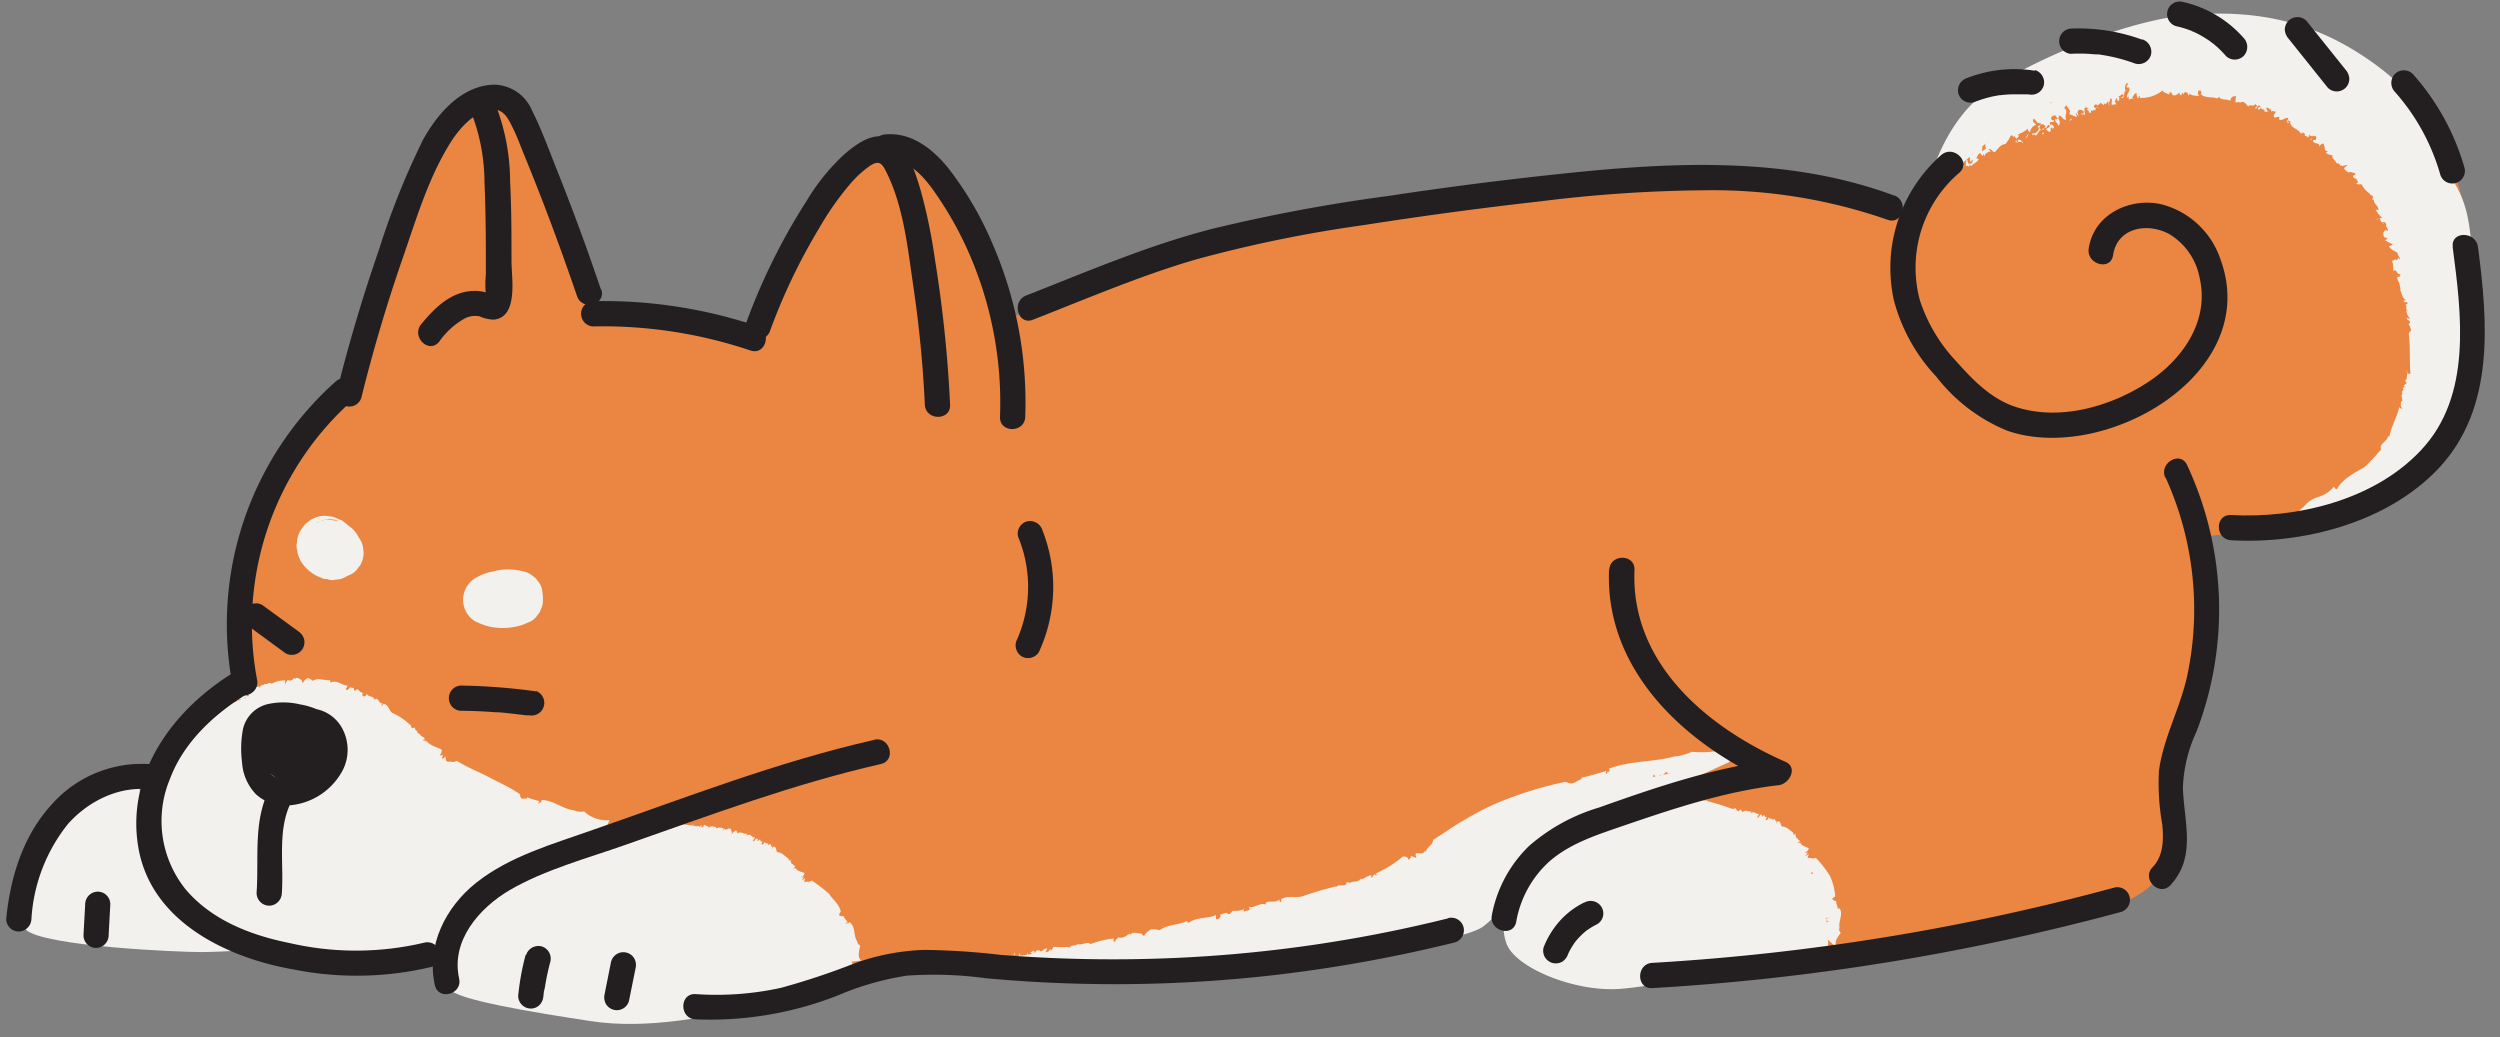 <?xml version="1.0" encoding="UTF-8"?><svg xmlns="http://www.w3.org/2000/svg" xmlns:xlink="http://www.w3.org/1999/xlink" height="105.6" preserveAspectRatio="xMidYMid meet" version="1.0" viewBox="1.2 93.8 254.5 105.6" width="254.5" zoomAndPan="magnify"><rect x="1.2" y="93.8" width="254.5" height="105.6" fill="#808080" stroke="none"/><g><g id="change1_1"><path d="M49.82,104.4c-4,.2-7.34,7.69-8.39,12.59s-5.59,16.43-5.59,16.43-7.35,9.09-8.05,14.69S25,163.49,25,163.49s-4.2,2.45-5.95,6.3l-1.75,3.84s-7.69-1.74-10.83,2.45S1.22,186.22,3.32,188s26.18,2.58,26.18,2.58l16.83.92s-3.5,2.79,9.09,4.89,23.77.35,26.57-1.05,11.89-3.49,11.89-3.49,23.08,3.14,34.27.69S154,186.57,154,186.57s2.1,8.39,13.64,7.34,44.75-7,47.9-7.69,6.6-2.84,6.95-7A21.55,21.55,0,0,0,222,172s5.11-14.47,4.76-18a28.37,28.37,0,0,0-1.05-5.59s16.08-1.75,19.93-4.9,10.1-22.24,4.9-33.21c-5.43-11.45-12.94-12.59-21.68-14s-20.28,4.54-25.18,7.69-8,11.89-8,11.89a60.61,60.61,0,0,0-26.57-4.55c-14.34,1-40.21,5.6-40.21,5.6l-24.48,9.09S98.77,106.85,91.43,109s-12.94,19.23-12.94,19.23l-16.78-3.5S56.82,104.05,49.82,104.4Z" fill="#ea8642"/></g><g id="change2_1"><path d="M67.13,178.53A31.88,31.88,0,0,1,50.35,174C42,168.91,37.76,165.07,33,164s-12.59,3.49-12.59,3.49-4.54,7.52-4,11.54,1.75,7.7,9.09,10.84,21.68,1.58,21.68,1.58,1.75-7.17,5.59-8.57S67.13,178.53,67.13,178.53Z" fill="#f2f1ed"/></g><g id="change2_2"><path d="M53.84,152.11a5.94,5.94,0,0,0-1.25-.21,3.11,3.11,0,0,0-.61,0,5.68,5.68,0,0,0-1.23.23,5.3,5.3,0,0,0-1.14.51,2.61,2.61,0,0,0-1.27,2.22,2.56,2.56,0,0,0,1.27,2.21,7.3,7.3,0,0,0,1.35.5,6.38,6.38,0,0,0,2.84,0,3.78,3.78,0,0,0,.79-.24l.61-.26a1.91,1.91,0,0,0,.72-.66,1.28,1.28,0,0,0,.33-.56,1.89,1.89,0,0,0,.22-1l0-.37-.09-.69a1.93,1.93,0,0,0-.46-.87,1.2,1.2,0,0,0-.46-.46,1.93,1.93,0,0,0-.87-.46,6.33,6.33,0,0,0-1.36-.22,4,4,0,0,0-.69,0,7.2,7.2,0,0,0-1.31.24,6.2,6.2,0,0,0-1.23.56,2.65,2.65,0,0,0-1.18,1.53,2,2,0,0,0-.05,1,1.91,1.91,0,0,0,.31.95,2.58,2.58,0,0,0,1.53,1.18,2.63,2.63,0,0,0,2-.26,3.61,3.61,0,0,1,.44-.22l-.62.26a3.36,3.36,0,0,1,.81-.22l-.68.09a3,3,0,0,1,.84,0l-.69-.09a3.12,3.12,0,0,1,.53.11l-1.88-2.47.05.37,1.88-2.48a3.79,3.79,0,0,1-.93.26l.68-.09a3.91,3.91,0,0,1-1.08,0l.69.09a3.74,3.74,0,0,1-.94-.26l.61.26,0,0v4.43l.39-.2-.61.26a3.57,3.57,0,0,1,.66-.18l-.68.09a3,3,0,0,1,.73,0L52,157a2.73,2.73,0,0,1,.48.1,1.87,1.87,0,0,0,1,.05,2,2,0,0,0,1-.31,1.91,1.91,0,0,0,.72-.66,2,2,0,0,0,.46-.87,2.63,2.63,0,0,0-.26-2l-.4-.52a2.52,2.52,0,0,0-1.14-.66Z" fill="#f2f1ed"/></g><g id="change2_3"><path d="M32.26,148.53v0l.26-.61h0l.4-.52h0l.52-.4h0l.61-.26h0l.68-.1h0l.68.09h0l.61.26,0,0,.52.41,0,0,.4.52s0,0,0,0l.26.62s0,0,0,0l.09.68h0l-.09.68v0l-.26.62v0l-.4.52,0,0-.52.4,0,0-.61.26.06,0-.68.09h.1l-.69-.09a1.61,1.61,0,0,1,.39.12l-.61-.26a.93.93,0,0,1,.19.11l-.52-.4.08.08-.4-.52a.53.53,0,0,1,.06.1l-.26-.61a.23.23,0,0,1,0,.11l-.09-.68v.11l.09-.68,0,.1.26-.61a1,1,0,0,1-.08.14l.4-.52-.12.11.52-.4-.12.07.61-.26-.15,0,.69-.09h-.23l.68.09a.9.9,0,0,1-.28-.08l.61.26a2,2,0,0,1-.37-.22l.52.4a1.67,1.67,0,0,1-.23-.23l.41.52a.54.54,0,0,1-.11-.18l.26.62a.55.55,0,0,1,0-.17l.09.68v-.14l-.09.69a.75.75,0,0,1,0-.16l-.26.61a.41.41,0,0,1,.07-.11l-.4.52.07-.08-.52.4.1-.05-.61.26a.32.32,0,0,1,.09,0l-.69.09h.11l-.68-.1.13,0-.62-.26a.69.69,0,0,1,.17.1l-.52-.4a4.1,4.1,0,0,1,.51.51q.24.27.48.57a2.82,2.82,0,0,0,1.81.75,2,2,0,0,0,1-.22,2,2,0,0,0,.83-.53l.4-.52a2.59,2.59,0,0,0,.35-1.3l-.09-.68a2.49,2.49,0,0,0-.66-1.13,7.55,7.55,0,0,0-.64-.74,2.42,2.42,0,0,0-.32-.32,6.14,6.14,0,0,0-.59-.45l-.09,0a3.23,3.23,0,0,0-.34-.15l-.33-.14a1.76,1.76,0,0,0-.45-.07,2.36,2.36,0,0,0-1.17.05h0c-.1,0-.53.22-.62.26l-.09.05c-.09.06-.44.33-.53.41l0,0a1.53,1.53,0,0,0-.24.31,2.52,2.52,0,0,0-.54,1,2.41,2.41,0,0,0-.08.48c0,.11-.05.28-.05.41v.05c0,.12,0,.24.05.36s0,.24.05.35a3.85,3.85,0,0,0,.3.78l.1.17a5,5,0,0,0,.52.64,5.29,5.29,0,0,0,.65.52,2.82,2.82,0,0,0,.67.34,3.07,3.07,0,0,0,.5.2c.14,0,.3,0,.43.06s.3.05.45.06H35l.7-.09.06,0a2.8,2.8,0,0,0,.76-.32,1.91,1.91,0,0,0,.32-.24,2.91,2.91,0,0,0,.31-.24,3.18,3.18,0,0,0,.51-.65.43.43,0,0,0,0-.07c.06-.13.21-.49.26-.62s0,0,0,0a3,3,0,0,0,.11-.84,3.12,3.12,0,0,0-.86-2.07,3.33,3.33,0,0,0-1.4-.83l-.2-.08-.09,0h0c-.23,0-.5-.08-.72-.1h-.1a2.13,2.13,0,0,0-1.06.23c.11,0-.23.09-.32.14l-.28.22-.27.2c-.08.09-.16.21-.22.29a1.85,1.85,0,0,0-.47.89,2.2,2.2,0,0,0-.1.72c0,.08.07.62.09.7a5.68,5.68,0,0,0,.27.63,2.66,2.66,0,0,0,1,1,3,3,0,0,0,.33.14,2,2,0,0,0,.33.14l.69.09h0l.69-.09h0c.21-.08.42-.16.62-.26s.48-.36.53-.41.37-.47.41-.53a2.8,2.8,0,0,0,.27-.64,2.82,2.82,0,0,0-.26-2,1.91,1.91,0,0,0-.66-.72,1.93,1.93,0,0,0-.87-.46l-.69-.09a2.55,2.55,0,0,0-1.29.35l-.52.4a2.54,2.54,0,0,0-.66,1.13Z" fill="#f2f1ed"/></g><g id="change2_4"><path d="M177.27,171.36c-.52,0-21.68,3.85-29,8.57s-6.29,5.94-18.36,7.69-27.44,3.67-27.44,4,26.22,1.57,33,.35,14.51-2.62,16.43-3.67,8.22-9.09,8.22-9.09Z" fill="#f2f1ed"/></g><g id="change2_5"><path d="M68.09,177.7s-16.26,3.8-18.75,7.6-2.88,8.13-2.36,9.18,8.32,2.36,14.43,3.28c11.27,1.7,26.61-5,26.61-5s.66-3-6.16-9.57S68.09,177.7,68.09,177.7Z" fill="#f2f1ed"/></g><g id="change2_6"><path d="M15.38,173.24s-7.21,1-9.31,4.46S2,186.75,3.84,188.45s15.56,2.27,17.79,2.27,6.34-.3,6.34-.3-8-3.15-10.23-6.17S15.38,173.24,15.38,173.24Z" fill="#f2f1ed"/></g><g id="change2_7"><path d="M173.12,174.94s8.39,1.32,11.54,6.17a16.21,16.21,0,0,1,2.62,9.7s-16.91,3.41-21.37,3.67-10.23-2.1-11.28-4.46,0-7.86,2.76-10.09S173.12,174.94,173.12,174.94Z" fill="#f2f1ed"/></g><g id="change2_8"><path d="M236.06,146s9.83-6,11.14-13.25-.52-17.83-5.77-23.2-16.12-9.31-26.09-7.22-18.22,12-18.22,12,1.18-8.17,7.21-11.85c5.4-3.29,14.16-6.81,20.19-7.21s11.54.53,17,4.07,6.6,6.29,8,10,2.93,3.59,3.32,10.14.31,12.42-1.27,16.61-2.23,6.16-6.42,8.26A19.8,19.8,0,0,1,236.06,146Z" fill="#f2f1ed"/></g><g id="change3_1"><path d="M28.63,166.68c-.4,0-1.45,4.72-1.45,4.72s3.54,2.76,3.94,2.63S36,168.78,36,168.78Z" fill="#231f20"/></g><g id="change2_9"><path d="M174.86,175.08c-.1,0,0,.26-.08.1S174.86,175,174.86,175.08Z" fill="#f2f1ed"/></g><g id="change2_10"><path d="M187.34,189.5c-.8-.17,0-.56-.57-.78,0,0,.43,0,.32-.1-.63-.2-.31-.63.11-1h.13c.08-.07-.33-.09-.28-.16l.22,0c-.24,0-.13-.11-.31-.11.09,0,.28-.06.38-.11h-.28c-.66,0,0-.25-.34-.34a.49.49,0,0,0,.17,0c-.43-.16-.39-.45-.59-.66a2.53,2.53,0,0,0,.38-.07c-.29,0-.37,0-.44-.07.29-.09-.29-.06-.14-.17h.07c-.32,0,.15-.12-.22-.09l.22-.09c-.42.07.19-.12,0-.12l-.09,0c-.11,0,.09-.09,0-.12h.05c-.13-.07.09-.18-.23-.1.25-.09.14.06.5-.08-.41-.23-.42-.56-.52-.86a1.16,1.16,0,0,1,.26-.15c-.07,0-.09-.1-.26-.08a.43.43,0,0,0,.16-.09c.1-.09-.36,0-.24-.05a1,1,0,0,0,.31-.08c-.26,0-.25-.05-.35-.09a.4.4,0,0,0,.19,0c-.3,0,0-.14-.18-.14l.19,0c.18-.17-.38.11-.28,0a.56.56,0,0,0,.2-.06c-.35.05-.29-.11-.43-.14l.07,0c-.07-.06,0-.19-.18-.21.07-.07.43-.17.33-.23-.35.15-.21-.08-.58.14,0-.09.11-.26,0-.26.15,0,.41-.23.46-.18l.19-.15c.14-.06,0,.07.15,0,0,0-.21,0-.17-.1-.24.05-.65.19-.74.13.15,0,.36-.22.43-.22l-.71.22s.27-.15.16-.14a1.36,1.36,0,0,1-.23.09s-.15-.06.17-.26c.12-.09.1,0,.2-.09s-.15,0-.19,0l0,0c0-.07-.2,0-.36.12,0,0,.19-.12.12,0s-.29.06-.32,0a1.56,1.56,0,0,0,.24-.11,1.59,1.59,0,0,1-.56.06c-.15.1.29-.15.22-.08.15-.23-.41,0-.16-.27,0,0-.21.15-.17.12s.21-.2.11-.17c.12-.09-.06,0-.12,0s.05-.05.09,0c-.14,0-.44,0-.33-.19-.08.07-.33.18-.34.15l.19-.14c.1-.1-.06-.05.09-.18-.26.14.32,0,.1.1.14-.14-.36.15-.1,0,0,0-.27.1-.13-.08,0,0,.28-.18.24-.2s-.1.06-.2.06l-.1,0c-.17.14,0-.07-.19.12.14-.13-.16,0,.13-.25l.23-.19a2.17,2.17,0,0,0-.38.24l.09-.1c-.34.31,0-.08-.3.13.07-.15-.1-.12.08-.35-.13.06-.28.15-.25,0a.33.33,0,0,0,.13-.09c.07-.12,0,0-.1,0a1.91,1.91,0,0,0,.22-.38,2.18,2.18,0,0,0-.4.35c.28-.35-.3.12-.06-.22a.62.62,0,0,0,.25-.22c.27-.37-.29.18-.2,0l-.24.29c.13-.2-.22.09,0-.19-.11.09,0-.15-.22.13.1-.31-.34,0,0-.59,0,0,0,0-.15.11s.12-.09,0,0-.09.07-.12.11,0-.13.23-.35-.45.44-.44.26.12-.16.08-.16l-.2.17c0-.09.17-.3.32-.51-.06,0-.09,0-.21.12l.15-.29c-.11.21-.12.11-.17.15l.05,0c.06-.09,0-.06-.05,0a.53.53,0,0,0-.1.26c-.08.08-.09,0-.18.14.15-.2.05-.19,0-.22s-.16.16-.16.15,0,0,.09-.19,0,.12,0,0,.17-.28,0-.17-.27.41-.23.25.1-.13.17-.19l0-.15-.13.19s0-.06.05-.09c-.15.19-.12,0-.28.23,0,0,0-.17,0-.21h0c0-.14,0-.09-.15,0l0,0s-.07,0-.16.08c0-.17.44-.74.24-.53,0,0-.29.32-.35.45,0-.18-.28.09-.17-.26-.06.08-.08.13-.13.16-.08-.14-.38.1-.26-.35.08-.06.11-.2.17-.31-.13.16.07-.21-.11.1a.84.84,0,0,0-.15.36c-.13.06-.24,0-.19-.19a.43.43,0,0,1-.11.19c.16-.29.13-.36,0-.28l-.1.17.07-.19s-.21.36-.16.17.07-.14.09-.2c-.12.13-.3.35-.27.17l.09-.28a.44.44,0,0,0-.15.26,1,1,0,0,1,0-.48c-.4.49-.6.42-.75.31l.07-.13c0-.15-.13.23-.12.12a4,4,0,0,1,.19-.45c0-.17-.18.21-.25.25s.08-.1,0,.13c0,.06,0-.18-.15.09a2.21,2.21,0,0,1,.18-.42l-.1.11c.09-.34.36-.52.48-.94l-.06,0c.09-.31.24-.28.18-.42a2,2,0,0,0-.31.64c-.12,0-.32.64-.39.58s.08,0,.16-.25-.13.09-.14,0a.92.92,0,0,1-.2.42c0-.14.14-.25.09-.3-.08.16-.18.25-.18.38-.17.36,0-.12-.17.15.08-.27.3-.57.28-.72a4.84,4.84,0,0,0-.33.68,1.17,1.17,0,0,1,.16-.42c0-.17-.27.41-.09-.09l-.12.25.06-.3s-.24.3-.09-.08c0,0-.1,0-.17.26s.13-.17,0,.2c.08-.31-.08,0-.15.1l0-.15c0,.05-.06,0-.13.16a.71.71,0,0,0,.07-.23l-.1.22c-.11.09.14-.4,0-.36l.12-.16s0-.18,0-.12l-.27.59c-.07.08.07-.24-.05,0l.14-.23c0-.06.1-.35,0-.36a.93.93,0,0,0-.21.47.42.42,0,0,1,.06-.29c-.08.05-.07.22-.17.33,0-.14,0-.36.07-.58l.18-.32,0,0c.14-.26,0-.22.18-.5,0-.06-.07,0-.12.1-.1.49-.31.61-.44,1.05-.14.08.31-1.06,0-.43,0,.12-.18.43-.08.32s-.19.42-.2.22.1-.45.26-.68c-.05.14,0,.12,0,.08s.16-.43.09-.45-.1,0-.17.25.06,0,0,.23c-.1.06,0-.32-.17.11.06,0,0,.24-.07.4l-.09.09.07-.16c0-.15-.13.28-.2.21l.07-.33c.11-.28.08.16.22-.3,0,0-.15.19-.16.05a.46.46,0,0,0,.07-.07s.17-.63,0-.31a1.27,1.27,0,0,0-.12.33c-.11,0-.19.19-.26.19.12-.32-.09-.06.09-.38,0,.2.1.23.24-.08s0,.08.2-.31c-.07,0,.06-.42.14-.68,0,0-.07.08-.1.12-.09.23-.06.24-.14.48-.06-.09-.18,0-.3.24a.77.77,0,0,1,.14-.38.25.25,0,0,1-.29-.13c-.06.41-.13.06-.19.4a1.18,1.18,0,0,1-.12.56s.06-.17.08-.26c-.11.2.05-.36-.1,0,.13-.09.17-.47.28-.77-.12.15.08-.22,0-.24a1.29,1.29,0,0,1-.33.31c0-.32-.23-.08-.31-.09,0-.17.14-.51.12-.58s-.08.38-.11.2l0-.07c0,.07-.08-.28-.25.21l.14-.37s-.05,0-.07.08a1.41,1.41,0,0,1,.1-.31c0-.27-.12,0-.17,0l0,.24c-.14.14-.14-.1-.25-.05l.07-.21-.09.11c.08-.21.07-.36,0-.19l.3-.49c0,.14-.12.25-.17.47s.07.16.14,0c0,0,0,0-.08.08a1.5,1.5,0,0,1,.21-.47s0-.1-.05,0c.08-.14.12-.15.17-.14s0,.19-.07.27c.08-.26.16-.33.2-.23,0,.32.19-.16.24,0a2.66,2.66,0,0,1-.3.56c0,.15.06,0,.06.16a2.78,2.78,0,0,1,.3-.6l0,.2c.08-.09.18-.38.23-.3a.77.77,0,0,0,.32.23l-.06.2c.19-.41.23-.1.36-.26.06.23.33-.1.28.26.27-.08.51-.16.71,0l-.14.27c.12-.2,0,.17,0,.14,0-.24.16-.27.25-.44,0,.26.24.06.4-.1l-.07.19c.23-.33.22,0,.31.13s-.07.28,0,.27a1.45,1.45,0,0,1,.37-.42.39.39,0,0,1,.16.29c.42-.34.56,0,.93-.11l-.08.24c.46-.38.57.2.89,0l-.2.37c0,.15.2,0,.31-.3,0,.15.26-.11.15.23,0,.1.17-.13.25-.15.06.21.13.2.29.2v0c-.06.07-.15.23-.13.27s.12.19.31-.27c0,.32.44,0,.38.39.05-.13.1-.13.16-.2s.11.37.32.23c0,.07-.15.18-.11.22s.09-.15.17-.19c.33-.09.24.47.45.53.44,0,.69.32,1,.52l-.07.08c.34-.22,0,.48.41.1,0,.09.05.1-.09.24.26-.15,0,.37.36.21,0,0,0,0-.06,0-.05.26.25.13.21.37a.45.45,0,0,0-.16.09c-.09.18.4-.2.08.16,0,0,.19-.16.16-.16.08.37.55.4.85.61-.07.37-.63.52-.23.44-.06.07.16-.1.08,0,.15,0-.36.42-.13.3s.15-.07.3-.18c-.07.24-.27.41,0,.37l-.13.09c.44-.15.33.12.82-.07a10.7,10.7,0,0,1,1.43,1.82,5.64,5.64,0,0,1,.55,2.11c-.36.26-.35.26-.14.4a.32.32,0,0,0-.14,0c.33-.07.06.12.37.06a3.93,3.93,0,0,0,.19.75s-.32,0-.29,0h.22l-.09,0a.43.43,0,0,0,.33,0c.41.62-.17,1.36,0,2-.12.16,0,.36.12.51-.4.52-.73,1-.37,1.41A2.75,2.75,0,0,1,187.34,189.5Z" fill="#f2f1ed"/></g><g id="change2_11"><path d="M175,175.07a1.18,1.18,0,0,1-.11.48C174.88,175.39,174.91,175.22,175,175.07Z" fill="#f2f1ed"/></g><g id="change2_12"><path d="M175.79,177.15c0-.05,0,.07,0,.1s-.08.13-.07.05A.63.63,0,0,0,175.79,177.15Z" fill="#f2f1ed"/></g><g id="change2_13"><path d="M176.09,177.35a.36.36,0,0,1-.21.24Z" fill="#f2f1ed"/></g><g id="change2_14"><path d="M176.21,178c0,.13-.05.2-.08.18A1,1,0,0,1,176.21,178Z" fill="#f2f1ed"/></g><g id="change2_15"><path d="M176.34,177.73s0,.09,0,.18C176.37,177.78,176.25,178,176.34,177.73Z" fill="#f2f1ed"/></g><g id="change2_16"><path d="M176.86,178.37s.09-.11,0,0C176.93,178.3,176.77,178.57,176.86,178.37Z" fill="#f2f1ed"/></g><g id="change2_17"><path d="M177.23,178.27s0,0,0,0a.3.3,0,0,1-.08.18Z" fill="#f2f1ed"/></g><g id="change2_18"><path d="M182.45 180.49L182.38 180.52 182.48 180.41 182.45 180.49z" fill="#f2f1ed"/></g><g id="change2_19"><path d="M184,182.31c.1,0-.11.09-.12.11S184,182.33,184,182.31Z" fill="#f2f1ed"/></g><g id="change2_20"><path d="M185.28 183.17L185.27 183.16 185.55 183.04 185.28 183.17z" fill="#f2f1ed"/></g><g id="change2_21"><path d="M200.43,110.81c-.19.27.31.07-.07.23C200.3,110.92,200.28,110.81,200.43,110.81Z" fill="#f2f1ed"/></g><g id="change2_22"><path d="M235.74,145.38a2.76,2.76,0,0,1,1.5-1,3.16,3.16,0,0,0,1.51-1c.09-.1.19.39.39.14.61-1.09,2.13-1.8,3.41-2.51l0,.14c.25-.12.17-.62.38-.8.07.05,0,.15.16.17-.14-.21.23-.46.17-.66.14,0,.28.11.46.06l-.12-.29c-.27-.75.67-.82.71-1.51,0,.06,0,.13.13.13.16-1,.79-2,1-3a.48.48,0,0,0,.35.16c-.25-.16-.2-.48-.15-.76.32,0-.12-.54.14-.79l0,0c-.23-.32.28-.29,0-.58l.26-.08c-.39-.21.29-.29.12-.53l-.08,0c-.07-.2.16-.25.13-.43h0c0-.41.22-.61-.1-.65.28-.1.07.4.47.24-.1-1.38,0-2.73-.17-4.08.11-.17.14-.27.26-.32-.08-.13-.12-.51-.3-.6,0,0,.15-.11.16-.19.08-.26-.4-.21-.3-.5a.29.29,0,0,0,.33.06c-.3-.19-.3-.5-.44-.76.06,0,.11.09.21.06-.35-.23,0-.55-.28-.77l.21.06c.13-.46-.42,0-.36-.43.07.08.14,0,.22,0-.41-.26-.43-.82-.62-1.13a.1.1,0,0,0,.08,0,4.1,4.1,0,0,0-.36-1.11c0-.17.46-.07.3-.43-.37.1-.31-.61-.68-.28,0-.35,0-.9-.18-1.09.18.12.42-.27.51,0l.18-.26c.16,0,0,.22.17.11,0-.13-.28-.49-.25-.63-.28-.2-.76-.34-.9-.74.19.16.39-.2.48-.08l-.83-.44c0-.13.29-.08.16-.27-.1,0-.18,0-.27-.09s-.2-.57.17-.69c.13-.09.11.21.22,0-.05-.26-.17-.25-.22-.51h.05c0-.18-.24-.47-.41-.25,0,.11.21-.08.13.11a.76.76,0,0,1-.38-.61c.07.07.17,0,.28.06a3.81,3.81,0,0,1-.72-.89c-.17,0,.35,0,.27.12.13-.53-.59-.74-.41-1.19.05,0-.21.14-.17.12-.07-.18.16-.3,0-.37.13-.09-.13-.12-.24-.21s0-.08.12,0a2.46,2.46,0,0,1-1-1.07.67.67,0,0,1-.55-.06l.2-.13c0-.17-.28-.26-.15-.41-.37,0,.83.51.44.42.09-.19-.58-.07-.3-.24-.17-.16-.52-.14-.52-.45,0,.07.36-.09.22-.22s-.15,0-.4-.13l-.19,0c-.17.16-.19-.23-.28,0,.1-.17-.43-.26-.14-.51l.25-.18c-.12-.08-.39.06-.57.08,0,0,0-.11.06-.13-.33.31-.22-.27-.59-.13-.11-.33-.54-.54-.45-.84-.27-.06-.54-.08-.66-.33.06,0,.13,0,.2,0s-.14-.14-.3-.19c.07,0-.07-.42-.11-.66-.26-.05-.36.19-.48.29.13-.48-.67-.19-.62-.66.1,0,.4,0,.32-.17.12-.49-.53,0-.66-.38l-.17.34c0-.27-.52-.12-.26-.4-.17,0-.24-.34-.43,0-.26-.58-1.18-.59-1.11-1.31-.1,0-.23-.15-.3,0s.24,0,.2.12c-.06,0-.13.05-.16.09-.1-.16-.2-.25.09-.43-.21-.39-.65.34-1,0,.09-.12.09-.2-.05-.24l-.36.11c-.24-.19,0-.38.12-.62-.17,0-.35-.14-.5,0l0-.38c0,.27-.19.08-.29.11l.1,0c0-.11-.19-.13-.29-.14,0,.16.11.29.18.38-.12.07-.23,0-.38.06.13-.21-.18-.27-.28-.35s-.25.14-.28.12-.22-.11,0-.24.06.16.18.09c-.05-.13,0-.33-.21-.26s-.15.48-.37.22c.1,0,.15-.12.24-.18l-.21-.22-.1.21c0-.07,0-.08,0-.11-.17.19-.42-.09-.57.14-.14,0-.22-.24-.34-.3h0a.37.37,0,0,0-.52-.07l0,0a.45.45,0,0,0-.43,0c-.17-.23.17-.85-.15-.64-.23-.06-.46.3-.41.47-.35-.27-.89,0-1.17-.43-.08.08-.06.14-.18.17-.58-.2-1.27,0-1.68-.46.18-.08,0-.23,0-.36-.17.18-.14-.23-.24.11s0,.3.12.41a1.43,1.43,0,0,1-1.08-.2c.09.1,0,.16-.07.21,0-.32-.21-.4-.41-.3l-.05.2-.11-.21c-.08.06-.11.41-.29.21a.72.72,0,0,0,0-.21c-.22.15-.51.41-.73.24l-.17-.29c-.1,0-.26.21-.09.29-.38-.18-.63-.2-.75-.45a3.52,3.52,0,0,1-2.32.76v-.16c-.22-.11-.08.28-.23.19,0-.15-.19-.28-.06-.48-.31-.12-.34.31-.51.4,0,.2.13-.15.13.11,0,.07-.42-.1-.42.21a.66.66,0,0,1,0-.46l-.15.17c-.28-.3.4-.7.1-1.08l-.16.07c-.21-.28.39-.43-.05-.46-.16.18-.25.64-.06.74-.36.14,0,.73-.45.77-.14-.15.31-.09.19-.32s-.36.19-.54.15c.21.07.11.4,0,.48-.23-.1.07-.31-.22-.27,0,.18-.24.36,0,.43,0,.4-.31,0-.4.28-.15-.24.15-.68-.2-.75.11.25-.29.45,0,.79a.35.35,0,0,1-.15-.42c-.21-.12-.29.57-.48.08v.28c-.08-.07-.17-.12-.3-.24-.15,0-.38.5-.48.1,0,.06-.39.14-.17.37s.18-.27.41.06c-.24-.25-.29.13-.38.27l-.07-.14c0,.08-.23.1-.22.27a.17.17,0,0,0-.1-.21v.25c-.25.21-.2-.38-.46-.21l.16-.26c0,.06-.21-.12-.32,0s0,.51,0,.68-.15-.2-.23.06l.11-.32c0-.08-.26-.29-.47-.21s-.21.5,0,.53a.19.19,0,0,1-.27-.2c-.21.16.12.2,0,.41-.14-.1-.48-.19-.72-.32l.08-.43-.15.06c.08-.35-.18-.17-.19-.5-.12,0-.2.14-.27.26.48.33-.05.76.21,1.14-.33.29-.69-.9-.81-.07.12.08.07.48.26.25-.26.06,0,.49-.32.45.12-.27-.42-.31-.24-.7,0,.15.22,0,.25,0-.18-.11-.18-.42-.43-.3s-.33.22-.2.42.22-.14.24.15c-.26.22-.49-.11-.4.36.17-.12.33.1.41.26l-.17.2,0-.17c-.4,0,0,.32-.31.45l-.31-.21c-.06-.31.54-.15.26-.54-.23.1-.18.35-.44.35,0-.06.08-.1.1-.16s-.46-.49-.59,0c-.09.21,0,.17.12.33-.32.23-.33.46-.53.61-.13-.33-.4.19-.34-.26.21.12.69-.19.65-.55-.33-.29.3-.09.18-.5-.29.14-.47-.22-.65-.43-.09,0-.11.17-.13.23.09.24.19.18.32.4a.92.92,0,0,0-.62.73c-.17,0-.26-.28-.15-.38a4.09,4.09,0,0,1-1.12.65c.44.2-.33.33,0,.52.23-.05.55.11.55.32-.13,0-.1-.15-.19-.2,0,.28-.42-.15-.36.24.24-.33-.22-.46-.34-.77-.13.31-.12-.19-.35,0a3.27,3.27,0,0,1-.55.85c-.5,0-.81.59-1.07.82-.25,0-.37-.38-.57-.31s.38.2,0,.29l0-.08c0,.13-.65.22-.4.69l-.17-.38c-.07,0-.06.13-.08.19-.08-.09-.21-.13-.18-.27-.35-.06-.33.33-.5.49l.27.08c-.19.4-.54.41-.77.73l-.15-.17-.08.25c-.11-.2-.36-.15-.32.07,0-.28,0-.56.07-.83.21,0,0,.33.27.42s.43-.2.33-.4c-.12.07-.09.11-.12.25-.25-.21-.08-.34-.14-.57,0,.06-.19.06-.14.14a.65.65,0,0,1,.28-.49c0,.2.2.08.21.19-.17-.22,0-.43.23-.57.37.11.3-.53.63-.67a1.41,1.41,0,0,1,0,.82c.26,0,.18-.17.44-.19a1.15,1.15,0,0,1,0-.8l.14.15c.14-.24,0-.49.25-.64.52-.25,1-.61,1.36-.82l.13.16c-.05-.5.56-.59.73-.92.57-.13.92-.81,1.35-.63a8.32,8.32,0,0,1,2.4-1.53l0,.34c.07-.28.18.11.32,0-.28-.13.09-.38.13-.6.51,0,.94-.44,1.24-.78l.09.19c.23-.52.82-.37,1.31-.47.09.06.24.22.37.14.15-.4.3-.42.62-.74a2.85,2.85,0,0,1,1.1-.09c1-.75,2.15-.68,3.26-1.12l.12.23c1.06-.69,2.51-.29,3.46-.58l-.08.42c.3.13.68-.11.61-.4.3.12.77-.19.95.16.31.09.39-.17.66-.22a3.13,3.13,0,0,0,1.44.18l-.14,0c-.08.08-.1.26,0,.3s.78.22.64-.3c.58.36,1.5,0,2,.51,0-.14.14-.13.22-.21.56.12,1,.53,1.54.44.07.09-.2.18,0,.26s0-.17.23-.2c1,0,1.66.83,2.44,1.08a13.94,13.94,0,0,1,4,1.91l-.07.08c.61-.06.69.93,1.32.69,0,.14.31.29.13.39.46,0,.66.83,1.28.91,0,0-.06,0-.14,0,.28.51.83.59,1.11,1.11-.07,0-.17,0-.24,0,0,.28.66,0,.42.46.1.08.23-.12.16-.16a20.51,20.51,0,0,0,2.86,2.45c.44.87-.54.6.22.89,0,.11.17-.09.1,0,.3.13-.1.7.23.69.17-.26.21,0,.36-.11.23.61.07.86.53,1.16l-.15,0c.69.28.77,1.06,1.39,1.39a21.37,21.37,0,0,1,.56,2.23c.14.66.29,1.24.46,1.87.34,1.22.75,2.46,1.1,3.77.53,2.61,1.42,5.38.95,8.48a1.64,1.64,0,0,0-.4,1.51c-.06,0-.07-.09-.14,0,.33.1-.05.55.24.68a26.31,26.31,0,0,1-.89,3.17c0-.18-.19-.36-.25-.16l.12.29h-.1c0,.15.08.37.24.27a10.38,10.38,0,0,1-2.15,3.73,38.25,38.25,0,0,1-3,3,4.69,4.69,0,0,0-.89.72c-.32.26-.62.55-.9.79-2,.86-3.84,1.31-5.83,2.16A1.84,1.84,0,0,1,235.74,145.38Z" fill="#f2f1ed"/></g><g id="change2_23"><path d="M200.69,110.51c.16.08.39,0,.42.27C201,110.69,200.77,110.64,200.69,110.51Z" fill="#f2f1ed"/></g><g id="change2_24"><path d="M206.38,108.13s.11,0,.14,0,0,.2-.13.16C206.45,108.27,206.39,108.21,206.38,108.13Z" fill="#f2f1ed"/></g><g id="change2_25"><path d="M207.67,107.42c.06.14-.14.41-.29.52Z" fill="#f2f1ed"/></g><g id="change2_26"><path d="M209.16,107.27c.16.06.16.14,0,.2S209.16,107.35,209.16,107.27Z" fill="#f2f1ed"/></g><g id="change2_27"><path d="M209.08,106.93a.25.25,0,0,1,.27,0C209.29,106.86,209.16,107.17,209.08,106.93Z" fill="#f2f1ed"/></g><g id="change2_28"><path d="M211.89,106c.06,0,.15-.21.28-.08C212.05,105.88,211.93,106.27,211.89,106Z" fill="#f2f1ed"/></g><g id="change2_29"><path d="M213.06,105.33c.05,0,.07,0,.11,0s.05.17,0,.2Z" fill="#f2f1ed"/></g><g id="change2_30"><path d="M236.54 108.03L236.38 107.99 236.49 107.89 236.54 108.03z" fill="#f2f1ed"/></g><g id="change2_31"><path d="M243.29,116c.12.12-.12.12-.14.15C243.11,116,243.34,116.17,243.29,116Z" fill="#f2f1ed"/></g><g id="change2_32"><path d="M245.26 121.94L245.25 121.9 245.55 121.84 245.26 121.94z" fill="#f2f1ed"/></g><g id="change2_33"><path d="M104.57,190.86c-.28.1.17.24-.18.13C104.42,190.87,104.47,190.77,104.57,190.86Z" fill="#f2f1ed"/></g><g id="change2_34"><path d="M177.74,170.89c-.67,1-2.05.53-2.9,1.26-.11.06-.07-.43-.3-.26-.81.82-2.39.82-3.65.63l.05-.14c-.24,0-.42.42-.67.42,0-.08,0-.13,0-.22,0,.25-.4.2-.45.4-.12-.07-.15-.26-.29-.33l-.08.3c-.22.72-.91.16-1.34.61,0-.07,0-.13,0-.18a11,11,0,0,1-2.63,1.1.59.59,0,0,0-.08-.38c0,.3-.24.43-.46.55-.18-.26-.35.37-.68.28v-.07c-.13.35-.35-.1-.43.31l-.19-.2c0,.44-.36-.13-.48.12l0,.08c-.14.15-.28,0-.41.07l0,0c-.32.2-.59,0-.5.34-.19-.22.32-.2,0-.52a16.8,16.8,0,0,1-3.44,1.28c-.17-.09-.27-.1-.33-.21-.1.1-.42.2-.47.39,0,0-.13-.14-.2-.13-.25,0-.11.41-.39.35a.3.3,0,0,0,0-.33c-.11.31-.38.37-.59.53,0-.07.07-.12,0-.21-.15.36-.48.1-.64.35l0-.21c-.44-.09,0,.41-.32.39,0-.08,0-.14,0-.22-.16.43-.66.51-.9.72a.11.11,0,0,0,0-.07c-.29.16-.65.18-.93.45-.16,0-.14-.44-.44-.24.16.35-.48.39-.12.7-.29.06-.78.12-.91.32.06-.19-.33-.37-.11-.49l-.27-.14c0-.15.2,0,.06-.18-.11.06-.37.35-.5.35-.11.32-.11.8-.41,1,.09-.21-.28-.33-.21-.44l-.12.88c-.11.07-.17-.26-.28-.09a.44.44,0,0,1,0,.28c-.06,0-.4.33-.63,0-.11-.11.14-.17,0-.22-.2.12-.15.23-.34.35l0,0c-.16,0-.3.35-.06.45s-.14-.17,0-.15a.59.59,0,0,1-.37.53c0-.09,0-.17-.05-.28a2.36,2.36,0,0,1-.59,1c.08.15,0-.35,0-.29-.51,0-.63.77-1.13.63,0-.05.15.21.12.17-.2.08-.31-.15-.39,0-.09-.13-.13.12-.24.23s-.07,0,0-.12a2,2,0,0,1-1.24.82c.06.08-.08.46-.19.5l-.07-.23c-.15-.08-.31.18-.41,0-.08.36.67-.62.49-.28-.16-.14-.21.53-.29.21-.19.11-.26.44-.54.34.07,0,0-.37-.14-.28s0,.14-.21.32l-.1.15c.09.21-.26.1,0,.28-.12-.16-.35.3-.49-.06l-.09-.29c-.11.08-.06.38-.09.54a.16.16,0,0,1-.1-.1c.18.42-.3.1-.29.49-.31,0-.63.29-.87.09-.14.21-.24.45-.5.46,0-.06.08-.1.05-.19-.19-.06-.18.06-.27.19,0-.08-.39-.11-.62-.19-.14.22,0,.41.07.56-.36-.33-.46.52-.86.23.05-.09.22-.33,0-.36-.35-.35-.25.45-.63.36l.2.33c-.21-.17-.37.36-.47,0-.06.17-.4,0-.25.34-.59-.12-1.17.57-1.66,0,0,.07-.25.06-.16.24s.13-.19.21-.07-.05.13,0,.18c-.18,0-.31,0-.25-.36-.4-.13-.19.69-.67.67,0-.15-.06-.2-.19-.14l-.18.31c-.3,0-.24-.29-.31-.54-.14.08-.33.12-.35.32l-.26-.27c.19.2-.09.18-.15.26l.06-.08c-.05-.1-.21,0-.29.06s.25.17.36.19c-.06.13-.18.13-.25.29,0-.26-.29-.12-.42-.12s-.1.26-.14.26-.23,0-.17-.17c0,0,.14.1.19,0-.11-.08-.15-.3-.3-.1s.15.48-.16.38c.06-.07.05-.17.08-.27l-.28-.07,0,.22s0-.07,0-.1c0,.25-.37.16-.36.44-.13.05-.31-.09-.43-.09l0,0c-.18-.09-.36,0-.45.22v0a.44.44,0,0,0-.35.23c-.24-.13-.25-.83-.42-.5-.2.05-.23.48-.12.61-.4-.07-.75.39-1.17.11,0,.1,0,.15-.09.23-.57,0-1.11.51-1.64.16.14-.12,0-.22-.06-.35-.09.23-.2-.18-.18.18.06.2.06.3.24.35a1.21,1.21,0,0,1-1,.12c.11.08,0,.15,0,.23,0-.33-.29-.33-.45-.18v.21l-.16-.18c-.06.07,0,.43-.22.27a.61.61,0,0,0-.09-.2c-.16.2-.37.53-.61.4l-.23-.26c-.08,0-.19.25,0,.31-.39-.11-.62-.09-.78-.31a2.76,2.76,0,0,1-2.09,1v-.15c-.22-.11,0,.28-.2.2,0-.15-.2-.28-.09-.48-.3-.11-.3.32-.47.41,0,.2.12-.15.13.11,0,.07-.4-.09-.39.21-.09-.1-.07-.33-.06-.45l-.14.17c-.26-.31.36-.7.07-1.08l-.15.07c-.19-.28.35-.42,0-.45-.14.17-.21.62,0,.73-.33.14,0,.73-.42.77-.13-.16.29-.1.18-.33s-.33.2-.5.14c.19.08.1.4,0,.48-.21-.11.08-.3-.2-.29,0,.18-.24.35,0,.43,0,.4-.3-.06-.4.26-.13-.25.17-.67-.14-.76.09.26-.31.42-.09.78-.13-.05-.17-.26-.12-.43-.19-.13-.32.55-.46,0v.28c-.07-.08-.15-.13-.26-.26s-.41.44-.47,0c0,0-.37.08-.2.34s.21-.24.38.12c-.19-.28-.29.09-.39.21l0-.15c-.06.07-.23.06-.25.24a.18.18,0,0,0-.07-.23l0,.25c-.28.17-.14-.41-.41-.29l.19-.22s-.18-.16-.3-.07-.08.5-.1.68-.1-.23-.23,0l.17-.29c0-.08-.2-.34-.41-.3s-.29.44-.05.53a.2.2,0,0,1-.22-.26c-.23.11.07.23-.12.39-.11-.13-.4-.29-.6-.48l.17-.4-.15,0c.15-.32-.13-.21-.07-.53-.1,0-.21.09-.29.18.36.45-.22.72-.07,1.16-.38.18-.41-1.06-.72-.29.08.1-.06.47.17.31-.26,0-.11.47-.42.33.19-.22-.3-.42,0-.74,0,.16.19.09.23,0-.12-.15,0-.45-.29-.42s-.36.11-.3.34.24-.06.17.21c-.29.14-.4-.25-.46.23.19-.07.28.19.3.37l-.21.14,0-.18c-.38-.07-.07.32-.43.33l-.21-.32c.05-.3.53.06.4-.4-.23,0-.27.26-.5.17,0-.05.1-.07.14-.12s-.25-.62-.52-.21c-.15.17,0,.17,0,.35-.36.11-.45.3-.68.36,0-.35-.42,0-.21-.37a.5.5,0,0,0,.76-.25c-.19-.39.3,0,.32-.41-.3,0-.34-.37-.42-.63-.08,0-.15.12-.19.16,0,.26.11.24.15.49a.82.82,0,0,0-.78.43c-.13-.11-.13-.36,0-.4a3.16,3.16,0,0,1-1.18.11c.29.38-.4.15-.2.47.21.06.42.33.34.53-.13,0,0-.18-.09-.26-.13.24-.29-.33-.4,0,.34-.17,0-.5,0-.83-.24.21,0-.23-.27-.2a2.74,2.74,0,0,1-.81.49c-.39-.26-.91.11-1.22.16-.19-.15-.12-.52-.31-.56s.21.37-.13.24l0-.08c-.08.1-.6-.18-.63.35l0-.4c-.06,0-.11.06-.15.11,0-.13-.1-.23,0-.33-.23-.25-.4.09-.61.12l.16.22c-.35.22-.61,0-1,.13l0-.22-.19.15c0-.22-.18-.34-.27-.15l.49-.61c.16.12-.14.29,0,.51s.41.09.44-.14c-.12,0-.12,0-.21.13-.07-.31.11-.31.18-.53-.06,0-.16-.07-.16,0a.51.51,0,0,1,.44-.23c-.13.13.1.18.06.28,0-.28.18-.39.45-.34.22.3.46-.26.77-.21a1.39,1.39,0,0,1-.39.68c.21.12.21,0,.42.09.07-.22.1-.55.33-.71l0,.21c.21-.13.17-.44.46-.42a8.69,8.69,0,0,0,1.38,0l0,.2c.16-.46.67-.25.93-.48.5.14,1-.33,1.29,0a9,9,0,0,1,2.4-.57l-.1.32c.13-.24.13.16.27.09-.21-.21.17-.34.25-.54.42.18.88-.15,1.19-.41l0,.2c.29-.43.75-.16,1.19-.16.06.08.17.26.29.21.18-.37.31-.36.62-.62a2.34,2.34,0,0,1,.94.06c.85-.62,1.86-.48,2.78-.94l.11.23c.85-.68,2.09-.43,2.84-.84v.42a.38.38,0,0,0,.44-.5c.27.08.58-.32.81,0,.27,0,.28-.25.48-.35a2.11,2.11,0,0,0,1.2-.2h-.13c0,.1,0,.28.12.28.16-.15.69,0,.41-.48.57.18,1.15-.48,1.74-.21-.08-.12.05-.17.08-.27.45-.11,1,.06,1.29-.25.09,0-.06.25.13.23s0-.18.08-.28c.67-.41,1.54-.08,2.19-.3a31.93,31.93,0,0,1,3.4-1l0,.1c.24-.47,1,.12,1.05-.52.11.06.32-.07.33.13.18-.35.85,0,1.11-.52,0,0-.05,0-.08.09.49,0,.67-.38,1.2-.41,0,.06-.09.12-.06.22.25.09.21-.57.51-.18.1-.05,0-.25-.09-.21A10.8,10.8,0,0,0,144,181c.82-.09.41.7.79.1.09.06,0-.18,0-.09.15-.23.57.31.6,0-.2-.24,0-.2-.06-.36.5,0,.72.14.93-.24l.05.15c.17-.6.72-.64.78-1.26,1-.62,2.07-1.4,3.14-2a27.51,27.51,0,0,1,3.32-1.73,38.74,38.74,0,0,1,7-2.18c.66.23.7.22,1.26-.1,0,.07,0,.09,0,.14-.05-.33.42-.14.4-.47.88-.17,1.66-.45,2.56-.68-.14.07-.14.36,0,.29l.13-.25.05.09c.1-.08.19-.27,0-.35,2.19-.83,4.54-.66,6.69-1.25a5.36,5.36,0,0,0,1.79-.48,10,10,0,0,0,4.9-.75A1.56,1.56,0,0,1,177.74,170.89Z" fill="#f2f1ed"/></g><g id="change2_35"><path d="M104.9,190.79c.08.16.29.23.15.47A2.84,2.84,0,0,1,104.9,190.79Z" fill="#f2f1ed"/></g><g id="change2_36"><path d="M110.39,191.92s.09.06.11.08-.11.17-.17.09S110.37,192,110.39,191.92Z" fill="#f2f1ed"/></g><g id="change2_37"><path d="M111.76,191.85c0,.15-.28.3-.45.34Z" fill="#f2f1ed"/></g><g id="change2_38"><path d="M113.11,192.29c.12.11.1.18,0,.2S113.09,192.37,113.11,192.29Z" fill="#f2f1ed"/></g><g id="change2_39"><path d="M113.15,191.94c.11,0,.17.06.23.14C113.36,192,113.15,192.19,113.15,191.94Z" fill="#f2f1ed"/></g><g id="change2_40"><path d="M116,192c.06,0,.19-.16.27,0C116.15,191.87,115.94,192.21,116,192Z" fill="#f2f1ed"/></g><g id="change2_41"><path d="M117.2,191.57s.06,0,.1,0,0,.17,0,.2Z" fill="#f2f1ed"/></g><g id="change2_42"><path d="M140.08 186.02L139.97 186.14 139.94 186 140.08 186.02z" fill="#f2f1ed"/></g><g id="change2_43"><path d="M149.35,181.33c.07-.15.16.07.19.08S149.49,181.23,149.35,181.33Z" fill="#f2f1ed"/></g><g id="change2_44"><path d="M153.82 178.23L153.79 178.25 153.68 177.97 153.82 178.23z" fill="#f2f1ed"/></g><g id="change2_45"><path d="M24.72,164.81c-.12.13.19.2,0,.15C24.64,164.84,24.63,164.74,24.72,164.81Z" fill="#f2f1ed"/></g><g id="change2_46"><path d="M62.5,178.35c-.61.71-1.14-.17-1.76.24-.06,0,.09-.42-.07-.34-.62.51-1.4,0-1.94-.57l.07-.11c-.11-.11-.33.26-.45.18s.07-.1.06-.22c-.08.23-.25.06-.34.23,0-.1,0-.29,0-.41l-.13.26c-.34.6-.48-.15-.83.11a.25.25,0,0,0,.06-.16c-.53.28-1.07.07-1.6.07a.94.94,0,0,0,.11-.37.42.42,0,0,1-.42.31c0-.3-.31.19-.41,0l0-.06c-.21.26-.11-.23-.32.1v-.25c-.18.38-.09-.26-.26-.09l0,.08c-.12.07-.1-.14-.2-.11v0c-.22,0-.25-.22-.36.09,0-.27.22-.05.25-.45A3.55,3.55,0,0,1,52,176.3a.61.61,0,0,1,0-.33c-.09,0-.25-.05-.38.07,0,0,0-.17,0-.2s-.28.26-.33.07a.44.44,0,0,0,.19-.26c-.22.18-.33.08-.49.09,0,0,.09-.05.13-.15-.27.19-.21-.18-.41-.08l.14-.14c-.07-.3-.25.32-.34.11.07,0,.09-.1.14-.17-.32.22-.5,0-.7,0a.29.29,0,0,0,0-.06c-.17-.06-.28-.25-.53-.22,0-.11.26-.39.06-.42-.19.33-.36,0-.49.39-.11-.14-.25-.41-.41-.36.14-.08.18-.43.31-.39l0-.24c.1-.13.06.1.14-.09-.07,0-.31,0-.33-.08-.23.13-.57.42-.77.35.16-.07.19-.38.28-.4l-.64.45c-.07,0,.15-.26,0-.23a.58.58,0,0,1-.19.16c0-.05-.29-.08-.1-.41.06-.13.13,0,.15-.15s-.18,0-.29,0l0,0c0-.09-.3,0-.34.21,0,.05.11-.19.12-.06a.34.34,0,0,1-.44,0c.07,0,.13-.11.2-.18a1.36,1.36,0,0,1-.74.1c-.1.14.25-.22.22-.13-.05-.35-.62,0-.57-.43,0,0-.13.21-.1.17s.07-.29,0-.26c.09-.12-.1,0-.19,0s0-.07.09,0c-.16,0-.66,0-.72-.37-.06.08-.35.19-.39.15l.16-.17c0-.15-.17-.11,0-.27-.27.15.52.1.26.17.08-.18-.42.15-.19-.08-.1-.06-.35.08-.3-.17,0,.05.27-.19.19-.24s-.11.06-.26,0L44,172c-.15.18-.1-.11-.21.13.1-.16-.26-.06,0-.35l.2-.22c-.07,0-.29.18-.41.25a.49.49,0,0,1,.06-.13c-.29.35-.11-.13-.39.09,0-.22-.29-.25-.17-.51-.18,0-.36.1-.4-.06a.31.31,0,0,0,.15-.08c0-.16-.07-.07-.18-.06.06,0,0-.32.07-.5-.18,0-.3.25-.4.36.2-.41-.44,0-.28-.37.07,0,.27-.07.26-.22.2-.41-.37.13-.36-.14l-.21.31c.09-.22-.32,0-.07-.27-.13.07-.08-.22-.29.08,0-.41-.64-.27-.37-.89-.06,0-.1-.09-.2.07s.16-.05.09.07-.1.06-.14.1c0-.12-.05-.18.2-.37,0-.3-.53.36-.63.1.1-.11.12-.17,0-.19l-.27.12c-.08-.14.15-.33.3-.53-.09,0-.16-.09-.31,0l.12-.32c-.09.23-.15.08-.22.11l.07,0c.05-.09-.06-.1-.12-.11a.39.39,0,0,0,0,.32c-.1.06-.14,0-.26.07.17-.19,0-.23,0-.29s-.21.13-.22.11-.08-.09.07-.2,0,.13.08.07.16-.28,0-.22-.29.41-.31.2a1.46,1.46,0,0,0,.21-.16l0-.19-.14.18c0-.06,0-.06.06-.09-.18.16-.22-.07-.4.13-.07,0,0-.22-.06-.28h0c0-.16-.12-.15-.26-.07l0,0s-.13-.07-.25,0c0-.2.47-.72.2-.56-.09-.06-.38.24-.43.39-.07-.25-.46-.06-.42-.46-.07.06-.09.12-.17.13-.19-.23-.64-.09-.6-.59.12,0,.13-.19.19-.3-.16.14,0-.23-.16.06s-.16.27-.13.38a.36.36,0,0,1-.41-.33.18.18,0,0,1-.12.18c.17-.28.08-.38-.06-.32l-.1.17,0-.21c-.06,0-.23.36-.22.14l.08-.2c-.16.1-.4.3-.42.11l0-.3s-.19.14-.16.25c-.08-.23-.17-.3-.13-.56a1,1,0,0,1-1.22.2l.06-.14c-.05-.16-.12.24-.15.12s0-.32.14-.47c-.09-.19-.24.2-.34.24-.07.19.1-.1,0,.14,0,.06-.14-.2-.24.09a1.39,1.39,0,0,1,.13-.44l-.11.12c0-.37.38-.55.39-1l-.09,0c0-.32.3-.28.12-.44a1.1,1.1,0,0,0-.26.67c-.19,0-.25.67-.42.6,0-.18.15,0,.17-.25s-.2.08-.25,0a.52.52,0,0,1-.15.45c-.06-.16.12-.27,0-.32-.06.16-.2.27-.12.41-.13.37-.11-.14-.24.15,0-.28.25-.6.14-.76,0,.26-.24.32-.24.72a.69.69,0,0,1,.06-.45c-.05-.18-.27.45-.21-.08l-.07.27-.06-.31c-.07,0-.28.33-.22-.08,0,0-.18,0-.15.29s.13-.19.14.2c0-.32-.15,0-.21.12v-.16s-.12,0-.16.18a.27.27,0,0,0,0-.23l-.05.23c-.15.11,0-.42-.14-.36l.12-.18s-.05-.19-.12-.12l-.15.64c-.08.09,0-.25-.1,0l.11-.25c0-.07,0-.37-.14-.37s-.19.38-.1.5-.11-.13-.06-.29c-.12.08,0,.24-.1.37,0-.14-.16-.36-.23-.57l.12-.37H31c.1-.29,0-.23,0-.54-.05,0-.12.06-.17.14.14.5-.17.67-.12,1.13-.18.13-.14-1.1-.33-.39,0,.12,0,.47.07.34-.12,0-.06.45-.21.27.1-.19-.13-.46,0-.73,0,.15.09.11.12.07s0-.46-.14-.46-.18.06-.15.3.11,0,.08.23c-.15.09-.2-.3-.23.17.09-.05.13.22.14.4l-.1.11V166c-.18-.11,0,.32-.19.28l-.11-.33c0-.29.25.11.19-.36-.11,0-.13.23-.24.12s.05-.06.07-.1-.14-.64-.27-.26c-.07.15,0,.17,0,.35-.17.07-.19.26-.3.3,0-.35-.2,0-.13-.37.09.19.33.13.36-.2s.15,0,.15-.38c-.15,0-.19-.4-.24-.66-.05,0-.08.1-.1.15a4.26,4.26,0,0,0,.1.49c-.17,0-.32.12-.37.37-.07-.11-.09-.36,0-.39a1,1,0,0,1-.6.06c.2.38-.19.14,0,.46a.7.7,0,0,1,.24.53c-.07,0,0-.18-.08-.26,0,.23-.19-.33-.19,0,.14-.16-.07-.49-.1-.81-.1.2,0-.23-.17-.2a1.53,1.53,0,0,1-.35.48c-.25-.25-.45.11-.59.18-.13-.13-.19-.5-.3-.53s.2.35,0,.24v-.07c0,.1-.37-.14-.24.37l-.08-.39c-.05,0,0,.07-.05.12,0-.12-.12-.21-.1-.31-.19-.22-.19.12-.29.17l.15.19c-.11.24-.32.07-.46.22l-.08-.21-.05.17c-.06-.21-.22-.3-.19-.11l0-.63c.13.09,0,.29.16.47s.26,0,.2-.17c-.07,0-.06,0-.07.14-.15-.28-.05-.31-.08-.52,0,0-.11-.05-.08,0a.26.26,0,0,1,.18-.27c0,.14.11.17.11.26-.09-.26,0-.38.16-.37.2.27.19-.29.39-.26a1.61,1.61,0,0,1-.05.67c.15.11.11,0,.26.06a1.38,1.38,0,0,1,0-.7l.07.2c.09-.14,0-.44.17-.43a3.66,3.66,0,0,0,.8-.07l.06.2c0-.46.35-.24.47-.47.3.14.56-.29.75,0a2.4,2.4,0,0,1,1.4-.35l-.08.3c.08-.22.07.18.15.13-.11-.24.11-.32.17-.51.23.23.52,0,.73-.22v.2c.22-.38.46,0,.7.06,0,.09.05.29.13.27.17-.32.24-.3.47-.48a.93.93,0,0,1,.5.29c.64-.38,1.15,0,1.8-.07l0,.25c.71-.34,1.24.35,1.79.3l-.21.37c.08.18.36,0,.45-.25.08.18.44,0,.38.34.11.14.26-.09.41-.08a.83.83,0,0,0,.62.4l-.05-.06c-.08.06-.17.21-.12.27s.29.3.45-.18c.12.41.76.19.8.69,0-.13.13-.11.21-.17.23.15.3.54.61.48,0,.08-.19.15-.11.22s.1-.14.21-.16c.51.06.55.74.89.92a6.12,6.12,0,0,1,1.69,1.11l-.06.07c.4-.16.14.63.64.28,0,.11.12.16,0,.28.3-.1.21.5.62.39,0,0,0,0-.09,0,.06.33.42.23.5.54a.38.38,0,0,0-.18.09c0,.21.45-.18.2.23,0,0,.18-.16.14-.17.33.5,1,.63,1.53.9.15.49-.48.66,0,.58,0,.09.13-.14.07-.05.19,0-.17.55.06.4s.15-.1.26-.24c.09.31,0,.55.26.5l-.1.11c.45-.21.53.14,1-.15,1.1.69,2.27,1.13,3.34,1.7s2.11,1,3.09,1.7c.11.48.13.49.48.44,0,.06-.06.07-.06.13.13-.31.22.05.35-.25a6.47,6.47,0,0,0,1.25.38c-.08,0-.19.26-.1.27l.15-.18v.09a.31.31,0,0,0,.15-.29c1.16,0,2.14.93,3.32,1.06a1.65,1.65,0,0,0,1,.1,3.33,3.33,0,0,0,2.58.89S62.92,178.21,62.5,178.35Z" fill="#f2f1ed"/></g><g id="change2_47"><path d="M24.88,164.7c.11.13.25.17.26.41A4.65,4.65,0,0,1,24.88,164.7Z" fill="#f2f1ed"/></g><g id="change2_48"><path d="M28.12,165.42s.05.06.06.09,0,.16-.07.08S28.12,165.49,28.12,165.42Z" fill="#f2f1ed"/></g><g id="change2_49"><path d="M28.8,165.4a.37.37,0,0,1-.19.32A3.37,3.37,0,0,1,28.8,165.4Z" fill="#f2f1ed"/></g><g id="change2_50"><path d="M29.49,165.93c.06.12.05.19,0,.19A.58.58,0,0,1,29.49,165.93Z" fill="#f2f1ed"/></g><g id="change2_51"><path d="M29.49,165.58c.05,0,.09.08.12.16C29.59,165.62,29.5,165.83,29.49,165.58Z" fill="#f2f1ed"/></g><g id="change2_52"><path d="M30.82,166s.1-.13.12,0C30.91,165.87,30.79,166.17,30.82,166Z" fill="#f2f1ed"/></g><g id="change2_53"><path d="M31.43,165.74s0,0,.05,0,0,.18-.05.19Z" fill="#f2f1ed"/></g><g id="change2_54"><path d="M41.92 170.51L41.81 170.52 41.91 170.41 41.92 170.51z" fill="#f2f1ed"/></g><g id="change2_55"><path d="M46.37,173.93c.12,0,0,.15,0,.17S46.46,174,46.37,173.93Z" fill="#f2f1ed"/></g><g id="change2_56"><path d="M49.32 175L49.3 174.99 49.47 174.73 49.32 175z" fill="#f2f1ed"/></g><g id="change2_57"><path d="M71.71,177.72c-.08.09.09.26,0,.13S71.66,177.63,71.71,177.72Z" fill="#f2f1ed"/></g><g id="change2_58"><path d="M87.88,191.65c-.82.09-.24-.55-.82-.6,0,0,.39-.18.26-.2-.67,0-.54-.52-.29-1l.12,0c0-.1-.35,0-.33-.07a.62.62,0,0,0,.2-.1c-.22.1-.16,0-.34,0,.07-.07.24-.16.32-.24l-.26.1c-.63.23-.09-.26-.46-.21a.51.51,0,0,0,.16-.09c-.46,0-.56-.28-.82-.43a1.94,1.94,0,0,0,.33-.2c-.26.14-.36.11-.45.08.24-.18-.29,0-.2-.11l.06,0c-.29.12.11-.17-.23,0l.17-.16c-.37.21.13-.19-.07-.12l-.07.05c-.12,0,0-.12,0-.11l0,0c-.15,0,0-.2-.26,0,.2-.18.16,0,.44-.25-.48-.09-.61-.42-.82-.68a1.18,1.18,0,0,1,.19-.24c-.07,0-.13-.07-.28,0,0,0,.12-.12.12-.14s-.33.16-.25,0a.81.81,0,0,0,.27-.17c-.24.11-.25,0-.36,0a.71.71,0,0,0,.17-.09c-.28.11,0-.15-.22-.09l.16-.1c.12-.23-.33.22-.28.07a1.4,1.4,0,0,0,.18-.12c-.33.15-.33,0-.47,0l.06,0c-.09-.05-.07-.19-.25-.17,0-.09.36-.29.25-.32-.29.25-.23,0-.52.29,0-.1,0-.3-.12-.26.14-.06.33-.33.4-.3l.14-.19c.12-.09,0,.08.14-.06,0,0-.22,0-.2-.06-.22.1-.59.34-.69.3.14-.07.29-.3.37-.32l-.65.37s.22-.2.11-.17a.76.76,0,0,1-.2.13s-.17,0,.1-.3c.1-.11.1,0,.17-.13s-.14,0-.19,0l0,0c0-.07-.2,0-.33.19,0,0,.16-.16.11-.06s-.27.11-.32.07a1.65,1.65,0,0,0,.22-.16,1.19,1.19,0,0,1-.56.15c-.14.13.26-.19.2-.12.09-.26-.43.06-.24-.26,0,0-.18.18-.14.15s.16-.24.07-.2c.1-.11-.07,0-.13,0s0-.05.08,0c-.13.05-.44.05-.38-.19-.07.08-.31.21-.32.18l.17-.16c.08-.11-.09-.05,0-.19-.24.16.34,0,.13.09.12-.16-.35.18-.11,0,0,0-.27.11-.16-.08,0,0,.26-.2.22-.22s-.1.06-.2.07l-.1,0c-.16.16,0-.07-.19.13.13-.14-.16,0,.11-.26l.21-.21s-.26.18-.37.26l.08-.11c-.31.33,0-.08-.3.15,0-.17-.13-.14,0-.38-.14.07-.29.16-.27,0a.33.33,0,0,0,.13-.09c.06-.13,0-.05-.11,0a2.17,2.17,0,0,0,.19-.4,1.93,1.93,0,0,0-.39.37c.26-.37-.31.11-.09-.24a.49.49,0,0,0,.25-.23c.26-.37-.3.18-.22,0l-.23.3c.13-.2-.23.08,0-.2-.11.08,0-.16-.22.13.09-.33-.38-.07,0-.63,0,0,0,0-.16.11s.13-.09,0,0-.09.07-.12.11,0-.13.23-.34-.46.42-.47.23.13-.17.09-.17l-.22.16c0-.1.18-.3.34-.5-.06,0-.09,0-.23.1l.16-.28c-.11.21-.12.1-.17.14l0,0c.06-.09,0-.07-.06-.06a.53.53,0,0,0-.1.26c-.08.08-.09,0-.2.13.16-.2.06-.19,0-.23s-.17.16-.18.14,0,0,.1-.18,0,.12,0,0,.18-.27,0-.17-.29.4-.26.23a1.53,1.53,0,0,0,.19-.18l0-.14-.14.18.06-.09c-.16.18-.13,0-.31.2,0,0,0-.17,0-.21l0,0c0-.13,0-.09-.17,0l0,0s-.07,0-.17.06c0-.18.49-.71.27-.52,0,0-.32.29-.39.42,0-.19-.3.05-.18-.29a.69.69,0,0,1-.14.15c-.08-.16-.42,0-.26-.4.09,0,.13-.19.2-.3-.15.15.08-.2-.13.09a.88.88,0,0,0-.18.35c-.13,0-.24,0-.18-.23a.33.33,0,0,1-.13.18c.18-.27.16-.35.05-.28l-.12.16.09-.19c-.05.05-.25.35-.18.16a1.65,1.65,0,0,1,.1-.19c-.13.11-.34.31-.3.14l.12-.28a.46.46,0,0,0-.18.24.86.86,0,0,1,.08-.48c-.47.44-.67.33-.82.2l.08-.13c0-.14-.15.22-.13.11s.12-.29.25-.42-.22.18-.29.21.09-.09,0,.13c0,.05,0-.19-.17.07a2.3,2.3,0,0,1,.23-.4l-.11.11c.13-.34.42-.48.58-.89l-.06,0c.12-.29.28-.25.23-.39a2,2,0,0,0-.39.59c-.12,0-.38.6-.46.53s.09,0,.19-.22-.15.07-.14,0a.86.86,0,0,1-.25.4c0-.14.17-.23.12-.29-.1.15-.21.23-.22.36-.21.33,0-.13-.19.11.11-.25.36-.52.36-.68-.12.24-.26.27-.41.64a1.19,1.19,0,0,1,.21-.4c0-.17-.33.37-.09-.1l-.14.24.09-.3s-.28.27-.09-.09c0,0-.1,0-.19.24s.14-.15,0,.2c.11-.29-.08,0-.15.08l.06-.14c0,.05-.06,0-.15.14a.55.55,0,0,0,.1-.21l-.12.21c-.12.07.17-.39.07-.36l.14-.14s.05-.18,0-.13l-.33.57c-.08.07.09-.24,0-.05l.16-.22c0-.06.13-.34.08-.36a.94.94,0,0,0-.25.45s0-.14.08-.28c-.08.05-.09.22-.19.32,0-.14.07-.35.12-.56l.2-.32,0,0c.16-.24.07-.21.22-.48,0-.06-.08,0-.13.09-.14.48-.35.59-.51,1-.13.07.37-1.05,0-.43,0,.12-.21.42-.1.32,0-.07-.21.41-.2.21s.12-.45.29-.67c-.06.14,0,.12,0,.08s.18-.42.12-.44-.11,0-.19.24.07,0,0,.23c-.1.06,0-.32-.16.1,0,0,0,.24-.1.4l-.08.09.07-.16c0-.14-.13.29-.19.22l.09-.33c.11-.28.06.15.21-.3,0,0-.14.19-.15.06l.07-.08s.17-.63,0-.3a1.19,1.19,0,0,0-.12.32c-.09,0-.17.2-.23.21.11-.33-.07-.06.08-.38,0,.2.08.21.22-.09s0,.07.2-.32c-.07,0,.06-.42.13-.67,0,0-.07.07-.09.11-.09.24-.06.24-.14.49-.06-.09-.17,0-.28.24a.89.89,0,0,1,.12-.38c-.11.05-.2,0-.27-.11,0,.42-.12.08-.15.42a1.35,1.35,0,0,1-.08.56s0-.17.05-.26c-.08.21,0-.36-.08,0,.11-.12.12-.49.2-.8-.1.16.06-.22,0-.24a1.41,1.41,0,0,1-.28.35c0-.32-.21,0-.28,0,0-.16,0-.52,0-.59s0,.39,0,.22v-.07c0,.09-.14-.26-.17.27l0-.4s0,.06,0,.1a1.62,1.62,0,0,1,0-.33c-.06-.27-.12,0-.18.06l.05.23c-.09.18-.16,0-.25,0v-.23l0,.14c0-.22-.07-.36-.08-.17a5.67,5.67,0,0,1,.1-.57c.06.13,0,.28,0,.5s.12.13.12-.1c0,0,0,0,0,.12a1.31,1.31,0,0,1,0-.52s-.06-.08,0,0c0-.16.07-.19.14-.2s0,.2,0,.29c0-.28.06-.37.15-.29.05.32.16-.2.26-.11a2.58,2.58,0,0,1-.17.62c0,.14.07,0,.11.14a2.27,2.27,0,0,1,.17-.66v.21c.08-.1.11-.4.2-.34a1.43,1.43,0,0,0,.42.2l0,.2c.15-.42.25-.11.38-.29.09.23.38-.1.35.26a.93.93,0,0,1,.8,0l-.16.27c.13-.19,0,.17,0,.15,0-.25.17-.27.28-.43,0,.27.26.09.44-.06l-.08.19c.26-.31.24.06.33.18s-.09.27,0,.26a1.25,1.25,0,0,1,.43-.37.39.39,0,0,1,.14.32c.48-.28.58.13,1,0l-.1.22c.51-.32.57.28.92.18l-.24.34c0,.15.2,0,.34-.26,0,.15.28-.07.13.25,0,.1.19-.11.28-.13,0,.22.11.23.28.25l0-.05c-.06.07-.16.22-.15.26s.11.21.34-.24c0,.33.44,0,.35.43.07-.12.11-.12.18-.19s.08.39.3.27c0,.07-.16.17-.12.21s.1-.14.18-.18c.34-.07.21.49.42.56.45,0,.66.36,1,.55l-.07.07c.34-.21,0,.48.41.1,0,.09,0,.1-.09.24.24-.15,0,.36.35.19l-.06,0c0,.26.25.11.22.36a.36.36,0,0,0-.15.09c-.09.18.38-.22.08.16,0,0,.18-.17.16-.17.1.35.55.36.87.51,0,.37-.56.59-.18.46-.05.07.14-.13.07-.05.15,0-.3.46-.08.31s.14-.09.26-.22c0,.24-.21.45,0,.37l-.11.1c.4-.21.34.07.79-.2a16.73,16.73,0,0,1,1.76,1.35c.38.61,1,1,1.19,1.8-.24.38-.22.38,0,.44-.06,0-.08,0-.12.08.28-.19.1.09.37-.08a4.24,4.24,0,0,0,.46.65c-.05,0-.29.11-.25.14l.21-.06-.07.05a.41.41,0,0,0,.29-.14c.63.45.39,1.39.78,1.95,0,.21.17.35.31.47-.16.67-.31,1.24.2,1.58C89,191.47,88.15,191.76,87.88,191.65Z" fill="#f2f1ed"/></g><g id="change2_59"><path d="M71.82,177.68a1.06,1.06,0,0,1,.09.47C71.89,178,71.83,177.83,71.82,177.68Z" fill="#f2f1ed"/></g><g id="change2_60"><path d="M73.16,179.45s0,.07,0,.1,0,.14,0,0S73.14,179.51,73.16,179.45Z" fill="#f2f1ed"/></g><g id="change2_61"><path d="M73.44,179.62a.41.41,0,0,1-.18.25Z" fill="#f2f1ed"/></g><g id="change2_62"><path d="M73.53,180.29c0,.12,0,.19-.07.18A.75.75,0,0,1,73.53,180.29Z" fill="#f2f1ed"/></g><g id="change2_63"><path d="M73.66,180s0,.09,0,.18C73.69,180,73.57,180.21,73.66,180Z" fill="#f2f1ed"/></g><g id="change2_64"><path d="M74.08,180.6s.1-.1,0,.06C74.16,180.54,74,180.8,74.08,180.6Z" fill="#f2f1ed"/></g><g id="change2_65"><path d="M74.45,180.52s0,0,0,0a.33.33,0,0,1-.1.17Z" fill="#f2f1ed"/></g><g id="change2_66"><path d="M79.93 183.47L79.85 183.5 79.95 183.39 79.93 183.47z" fill="#f2f1ed"/></g><g id="change2_67"><path d="M81.93,185.39c.09,0-.09.11-.1.13S82,185.4,81.93,185.39Z" fill="#f2f1ed"/></g><g id="change2_68"><path d="M83.49 186.03L83.48 186.03 83.72 185.84 83.49 186.03z" fill="#f2f1ed"/></g><g id="change3_2"><path d="M78.28,127a49.1,49.1,0,0,0-16.75-2.54,1.29,1.29,0,0,0,0,2.57,47.18,47.18,0,0,1,16.07,2.45c1.57.53,2.24-1.95.68-2.48Z" fill="#231f20"/></g><g id="change3_3"><path d="M62.39,123.32Q60.26,117,57.8,110.86c-.77-1.93-1.49-3.93-2.43-5.79a4.28,4.28,0,0,0-3.77-2.65c-3.36,0-5.93,3-7.38,5.7a78.81,78.81,0,0,0-4.44,11.1q-2.47,7.13-4.29,14.44a1.29,1.29,0,0,0,2.48.68c1.19-4.79,2.59-9.54,4.21-14.21,1.39-4,2.67-8.39,5-12,.87-1.34,2.45-3.13,4.22-3.18,1.14,0,1.57,1,2,1.86s.88,2.09,1.31,3.13c1.89,4.62,3.62,9.29,5.23,14,.52,1.55,3,.89,2.47-.68Z" fill="#231f20"/></g><g id="change3_4"><path d="M35.38,132.63A33.12,33.12,0,0,0,24.9,163.68c.32,1.62,2.79.93,2.47-.68a30.51,30.51,0,0,1,9.83-28.55c1.24-1.09-.58-2.9-1.82-1.82Z" fill="#231f20"/></g><g id="change3_5"><path d="M79.59,127.48a60.39,60.39,0,0,1,5-10.45,29.61,29.61,0,0,1,3.13-4.47,10.84,10.84,0,0,1,2-1.85c1-.67,1.28-.27,1.75.69,1.7,3.44,2.13,7.6,2.68,11.36A122.2,122.2,0,0,1,95.35,135c.08,1.64,2.64,1.65,2.57,0a132.11,132.11,0,0,0-1.55-14.84,55,55,0,0,0-1.4-6.82c-.5-1.71-1.22-4.21-2.81-5.23-1.75-1.14-3.6.2-4.94,1.34a21.08,21.08,0,0,0-3.87,4.74,63.06,63.06,0,0,0-6.24,12.62c-.56,1.55,1.92,2.22,2.48.68Z" fill="#231f20"/></g><g id="change3_6"><path d="M91.26,110.08c2.4-.26,4.1,1.8,5.32,3.61a35.77,35.77,0,0,1,3.77,7.1A37.94,37.94,0,0,1,103,136.24c-.06,1.65,2.51,1.65,2.57,0a40.49,40.49,0,0,0-3.34-17.64A34.19,34.19,0,0,0,97.8,111c-1.59-2-3.83-3.8-6.54-3.51-1.62.17-1.64,2.74,0,2.57Z" fill="#231f20"/></g><g id="change3_7"><path d="M104.85,148.46a13.3,13.3,0,0,1-.1,10.41,1.32,1.32,0,0,0,.46,1.75,1.29,1.29,0,0,0,1.76-.46,15.76,15.76,0,0,0,.35-12.38,1.33,1.33,0,0,0-1.58-.9,1.29,1.29,0,0,0-.89,1.58Z" fill="#231f20"/></g><g id="change3_8"><path d="M49.23,105.4a19.75,19.75,0,0,1,1.29,6.93c.11,2.55.14,5.1.14,7.66v1.76a10.18,10.18,0,0,0,0,2c.08.34-.23.58.31.24s.11-.32-.31-.43a4.34,4.34,0,0,0-1.34-.14c-2.26.1-3.88,1.74-5.23,3.37-1.06,1.26.75,3.08,1.81,1.81a7.82,7.82,0,0,1,2.61-2.38A2.3,2.3,0,0,1,50,126a3.9,3.9,0,0,0,1.46.34c2.54-.24,1.81-4.25,1.81-5.93,0-2.7,0-5.4-.14-8.1a21.68,21.68,0,0,0-1.39-7.61c-.62-1.5-3.11-.84-2.47.68Z" fill="#231f20"/></g><g id="change3_9"><path d="M25,162.25c-6.13,3.75-11,10.26-9.72,17.81s9,11.25,15.85,12.44a32.79,32.79,0,0,0,14-.27,1.29,1.29,0,0,0-.69-2.48,30.1,30.1,0,0,1-13.68.07c-3.95-.79-7.92-2.29-10.61-5.42a11.1,11.1,0,0,1-1.66-11.28c1.4-3.75,4.49-6.61,7.83-8.66a1.28,1.28,0,0,0-1.3-2.21Z" fill="#231f20"/></g><g id="change3_10"><path d="M17.46,171.7a12.23,12.23,0,0,0-11,4c-2.93,3.19-4.21,7.42-4.63,11.65a1.29,1.29,0,0,0,1.28,1.28,1.32,1.32,0,0,0,1.29-1.28,17.09,17.09,0,0,1,3.72-9.67c2.12-2.39,5.41-4,8.65-3.46a1.32,1.32,0,0,0,1.58-.9,1.3,1.3,0,0,0-.9-1.58Z" fill="#231f20"/></g><g id="change3_11"><path d="M9.87,185.87,9.7,189A1.28,1.28,0,0,0,11,190.3,1.3,1.3,0,0,0,12.26,189l.17-3.15a1.28,1.28,0,0,0-1.28-1.28,1.3,1.3,0,0,0-1.28,1.28Z" fill="#231f20"/></g><g id="change3_12"><path d="M35.15,167a7.66,7.66,0,0,0-3.44-1.5,7.25,7.25,0,0,0-3.34,0A3.39,3.39,0,0,0,25.94,168a10.77,10.77,0,0,0-.1,3.4,5.14,5.14,0,0,0,1.42,3.26,4.44,4.44,0,0,0,3.3,1.13,6.74,6.74,0,0,0,5.57-3.66,4.6,4.6,0,0,0,0-4A3.87,3.87,0,0,0,33,165.93a1.28,1.28,0,0,0-1.28,1.28A1.31,1.31,0,0,0,33,168.49c-.35,0,.38.2.09,0l.23.13c.07,0,.23.19,0,0l.16.15s.23.27.11.12.1.15.09.15a2.69,2.69,0,0,1,.16.29c-.11-.22,0,0,0,.06a2.76,2.76,0,0,1,.08.27c0,.07,0,.15,0,.22,0-.26,0,0,0,.05s-.05.53,0,.3a3.33,3.33,0,0,1-.21.7c0-.05.1-.18,0,0l-.15.27c0,.09-.11.17-.17.26s-.06.08,0,0c-.14.16-.28.31-.43.46l-.18.17-.2.16c.08-.06.08-.06,0,0a6.16,6.16,0,0,1-1,.59c.19-.1,0,0,0,0a3.4,3.4,0,0,1-.34.12c-.19.06-.39.1-.58.14-.36.08.24,0-.13,0h-.47s-.42-.05-.12,0a4.37,4.37,0,0,1-.49-.12c-.07,0-.28-.13-.06,0l-.3-.16c-.3-.18.1.09-.06,0l-.21-.21s-.14-.19,0,0c-.06-.08-.11-.16-.16-.24s-.09-.18-.13-.27c.09.21,0,0,0,0-.07-.23-.13-.46-.19-.7,0,0,0-.25,0,0l0-.31,0-.56c0-.44,0-.89,0-1.32,0-.12,0-.23,0-.34s0-.12,0-.06a2.34,2.34,0,0,1,.09-.38s.1-.21,0-.06a1.13,1.13,0,0,1,.12-.21c-.16.24,0,0,.08-.06s.16-.07,0,0c.09,0,.18-.1.27-.15-.26.13,0,0,.1,0a3,3,0,0,1,.32-.08c.05,0,.24,0,0,0l.34,0a5.3,5.3,0,0,1,.69,0l.23,0c.29,0-.18,0,.12,0a11.48,11.48,0,0,1,1.54.36,2.17,2.17,0,0,1,.51.21l.24.13.29.19a1.34,1.34,0,0,0,1.82,0,1.3,1.3,0,0,0,0-1.82Z" fill="#231f20"/></g><g id="change3_13"><path d="M90.19,169.12C80.4,171.34,71,175,61.53,178.29c-4.06,1.44-8.44,2.66-11.86,5.38-3.12,2.48-5.1,6.42-4.2,10.42.36,1.61,2.84.93,2.47-.68-.86-3.85,2.05-7.18,5.15-9,3.64-2.11,7.91-3.23,11.85-4.63,8.55-3,17.08-6.19,25.93-8.2,1.61-.37.93-2.84-.68-2.48Z" fill="#231f20"/></g><g id="change3_14"><path d="M54.71,191a25.74,25.74,0,0,0-.76,4.19,1.29,1.29,0,0,0,.38.9,1.27,1.27,0,0,0,.9.38,1.24,1.24,0,0,0,.91-.38,1.44,1.44,0,0,0,.38-.9l.09-.81,0,.34a24.41,24.41,0,0,1,.61-3,1.3,1.3,0,0,0-.89-1.58,1.32,1.32,0,0,0-1.58.9Z" fill="#231f20"/></g><g id="change3_15"><path d="M63.42,191.64,62.75,195a1.42,1.42,0,0,0,.13,1,1.3,1.3,0,0,0,.77.59,1.28,1.28,0,0,0,1.58-.9l.67-3.32a1.37,1.37,0,0,0-.13-1,1.3,1.3,0,0,0-.77-.59,1.29,1.29,0,0,0-1.58.89Z" fill="#231f20"/></g><g id="change3_16"><path d="M165,151.78c-.44,10.35,7.86,17.89,16.61,21.73l.65-2.39C176,171.84,170,173.86,164,176a19.16,19.16,0,0,0-7.11,3.89,13.18,13.18,0,0,0-3.82,7.07c-.3,1.61,2.17,2.31,2.48.68a10.76,10.76,0,0,1,3.44-6.2c2-1.71,4.48-2.55,6.89-3.38,5.34-1.83,10.76-3.68,16.4-4.33,1.09-.13,2-1.82.65-2.39-7.93-3.49-15.75-10-15.34-19.52.07-1.65-2.5-1.65-2.57,0Z" fill="#231f20"/></g><g id="change3_17"><path d="M162.48,185.67a8.14,8.14,0,0,0-2.41,1.79,8.9,8.9,0,0,0-1.73,2.78,1.32,1.32,0,0,0,.13,1,1.34,1.34,0,0,0,.77.59,1.36,1.36,0,0,0,1-.13,1.51,1.51,0,0,0,.59-.77l.06-.16-.13.3a7.82,7.82,0,0,1,.92-1.55l-.2.26a7.5,7.5,0,0,1,1.32-1.32l-.26.2a7.55,7.55,0,0,1,1.24-.77,1.27,1.27,0,0,0,.46-1.75,1.3,1.3,0,0,0-1.75-.46Z" fill="#231f20"/></g><g id="change3_18"><path d="M148.61,187.29a140.72,140.72,0,0,1-30.36,4.12A144.07,144.07,0,0,1,103,191a71.84,71.84,0,0,0-7.75-.5,23,23,0,0,0-7.06,1.37,73.66,73.66,0,0,1-7.48,2.49A30.76,30.76,0,0,1,72,195c-1.65-.08-1.65,2.49,0,2.57a35.58,35.58,0,0,0,14.53-2.45,28.89,28.89,0,0,1,7-2,39.65,39.65,0,0,1,8,.26,142.5,142.5,0,0,0,30.76-.48,146.55,146.55,0,0,0,17-3.16,1.28,1.28,0,0,0-.69-2.47Z" fill="#231f20"/></g><g id="change3_19"><path d="M194,113.7c-10.77-4-22.44-3.41-33.66-2.23q-9,.94-17.89,2.29a171.71,171.71,0,0,0-17.86,3.34c-6.5,1.67-12.69,4.34-18.92,6.78-1.53.59-.86,3.07.68,2.47,5.5-2.15,11-4.51,16.64-6.15a135.93,135.93,0,0,1,17-3.48q9-1.41,18-2.42a142.72,142.72,0,0,1,16.78-1.13,54.1,54.1,0,0,1,18.58,3c1.55.57,2.22-1.91.68-2.48Z" fill="#231f20"/></g><g id="change3_20"><path d="M216.31,119.78c.42-2.84,3.55-3.36,5.76-2.13a6.63,6.63,0,0,1,3.06,4.47c1,4.37-1.76,8.3-5.29,10.6-3.86,2.52-9.12,4-13.61,2.45-2.37-.83-4.18-2.67-5.81-4.51a16.59,16.59,0,0,1-3.77-6.27,12.72,12.72,0,0,1,4-13c1.26-1.07-.56-2.88-1.82-1.82A15.33,15.33,0,0,0,194,124.38a18.12,18.12,0,0,0,4.33,7.78,17.48,17.48,0,0,0,7.22,5.49c9.83,3.41,26-5.75,21.69-17.46a8.6,8.6,0,0,0-6.08-5.61c-3.2-.68-6.82,1.06-7.33,4.52-.24,1.62,2.24,2.31,2.48.68Z" fill="#231f20"/></g><g id="change3_21"><path d="M208.34,101a13.24,13.24,0,0,0-6.88.74,1.32,1.32,0,0,0-.9,1.58,1.3,1.3,0,0,0,1.58.89,13.14,13.14,0,0,1,1.5-.49q.33-.09.66-.15l.45-.08c.28-.05-.21,0,.1,0a11.92,11.92,0,0,1,1.46-.09c.27,0,.53,0,.79,0l.34,0,.22,0h0a1.37,1.37,0,0,0,1-.13,1.32,1.32,0,0,0,.59-.76,1.31,1.31,0,0,0-.9-1.58Z" fill="#231f20"/></g><g id="change3_22"><path d="M219.28,97.84A18.94,18.94,0,0,0,212,96.71a1.29,1.29,0,0,0,0,2.57,15.44,15.44,0,0,1,1.8,0l.77.06.29,0,.38.06a17.78,17.78,0,0,1,3.35.88,1.3,1.3,0,0,0,1.58-.9,1.33,1.33,0,0,0-.9-1.58Z" fill="#231f20"/></g><g id="change3_23"><path d="M222.75,96.47a10.51,10.51,0,0,1,1.54.47l.16.07c-.13,0-.18-.08,0,0l.36.17c.24.12.48.25.71.39s.43.27.64.41a3.81,3.81,0,0,0,.32.24c-.24-.12-.09-.07,0,0l.13.11a10,10,0,0,1,1.18,1.16,1.29,1.29,0,0,0,1.82,0,1.33,1.33,0,0,0,0-1.82A11.63,11.63,0,0,0,223.43,94a1.28,1.28,0,0,0-.68,2.47Z" fill="#231f20"/></g><g id="change3_24"><path d="M234.17,97.73l4,5a1.3,1.3,0,0,0,.91.38,1.31,1.31,0,0,0,.91-.38,1.29,1.29,0,0,0,.37-.91,1.47,1.47,0,0,0-.37-.91l-4-5a1.3,1.3,0,0,0-.91-.37,1.33,1.33,0,0,0-.91.37,1.36,1.36,0,0,0-.38.91,1.55,1.55,0,0,0,.38.91Z" fill="#231f20"/></g><g id="change3_25"><path d="M245,103.15a21.59,21.59,0,0,1,4.61,8.39,1.28,1.28,0,1,0,2.47-.68,24.41,24.41,0,0,0-5.26-9.53,1.3,1.3,0,0,0-1.82,0,1.32,1.32,0,0,0,0,1.82Z" fill="#231f20"/></g><g id="change3_26"><path d="M250.88,118.94c.9,6.87,2,15.17-3.24,20.71-4.76,5.07-12.6,6.95-19.32,6.58-1.66-.09-1.65,2.47,0,2.57,7.37.41,15.93-1.8,21.14-7.33,5.74-6.11,5-14.87,4-22.53-.21-1.62-2.78-1.64-2.57,0Z" fill="#231f20"/></g><g id="change3_27"><path d="M221.67,142.44a32.45,32.45,0,0,1,2.21,20.05c-.7,3.33-2.46,6.43-2.9,9.79a23.72,23.72,0,0,0,.34,5.45c.14,1.52.14,3.19-1,4.37s.69,3,1.82,1.82c2.68-2.88,1.39-6.45,1.28-9.92a14.67,14.67,0,0,1,1.37-5.69,34.74,34.74,0,0,0-.94-27.16c-.69-1.51-2.9-.2-2.22,1.29Z" fill="#231f20"/></g><g id="change3_28"><path d="M216.5,184.14a230.46,230.46,0,0,1-47.1,7.68c-1.64.09-1.65,2.66,0,2.57a235,235,0,0,0,47.78-7.77,1.29,1.29,0,0,0-.68-2.48Z" fill="#231f20"/></g><g id="change3_29"><path d="M28.57,174.23c-1.61,3.31-1,6.92-1.25,10.46A1.3,1.3,0,0,0,28.6,186a1.31,1.31,0,0,0,1.29-1.28c.22-3-.46-6.37.9-9.16a1.33,1.33,0,0,0-.46-1.76,1.3,1.3,0,0,0-1.76.46Z" fill="#231f20"/></g><g id="change3_30"><path d="M55.76,164.18a61.76,61.76,0,0,0-7.69-.59,1.29,1.29,0,0,0,0,2.57c1.21,0,2.41.06,3.61.15.58,0,1.15.09,1.73.15l.86.1.5.06.22,0h.09a1.29,1.29,0,0,0,.68-2.48Z" fill="#231f20"/></g><g id="change3_31"><path d="M26.61,157.62l3.64,2.67a1.27,1.27,0,0,0,1,.13,1.3,1.3,0,0,0,.77-.59,1.37,1.37,0,0,0,.13-1,1.51,1.51,0,0,0-.59-.77l-3.64-2.66a1.27,1.27,0,0,0-1-.13,1.3,1.3,0,0,0-.77.59,1.27,1.27,0,0,0-.13,1,1.52,1.52,0,0,0,.59.76Z" fill="#231f20"/></g></g></svg>